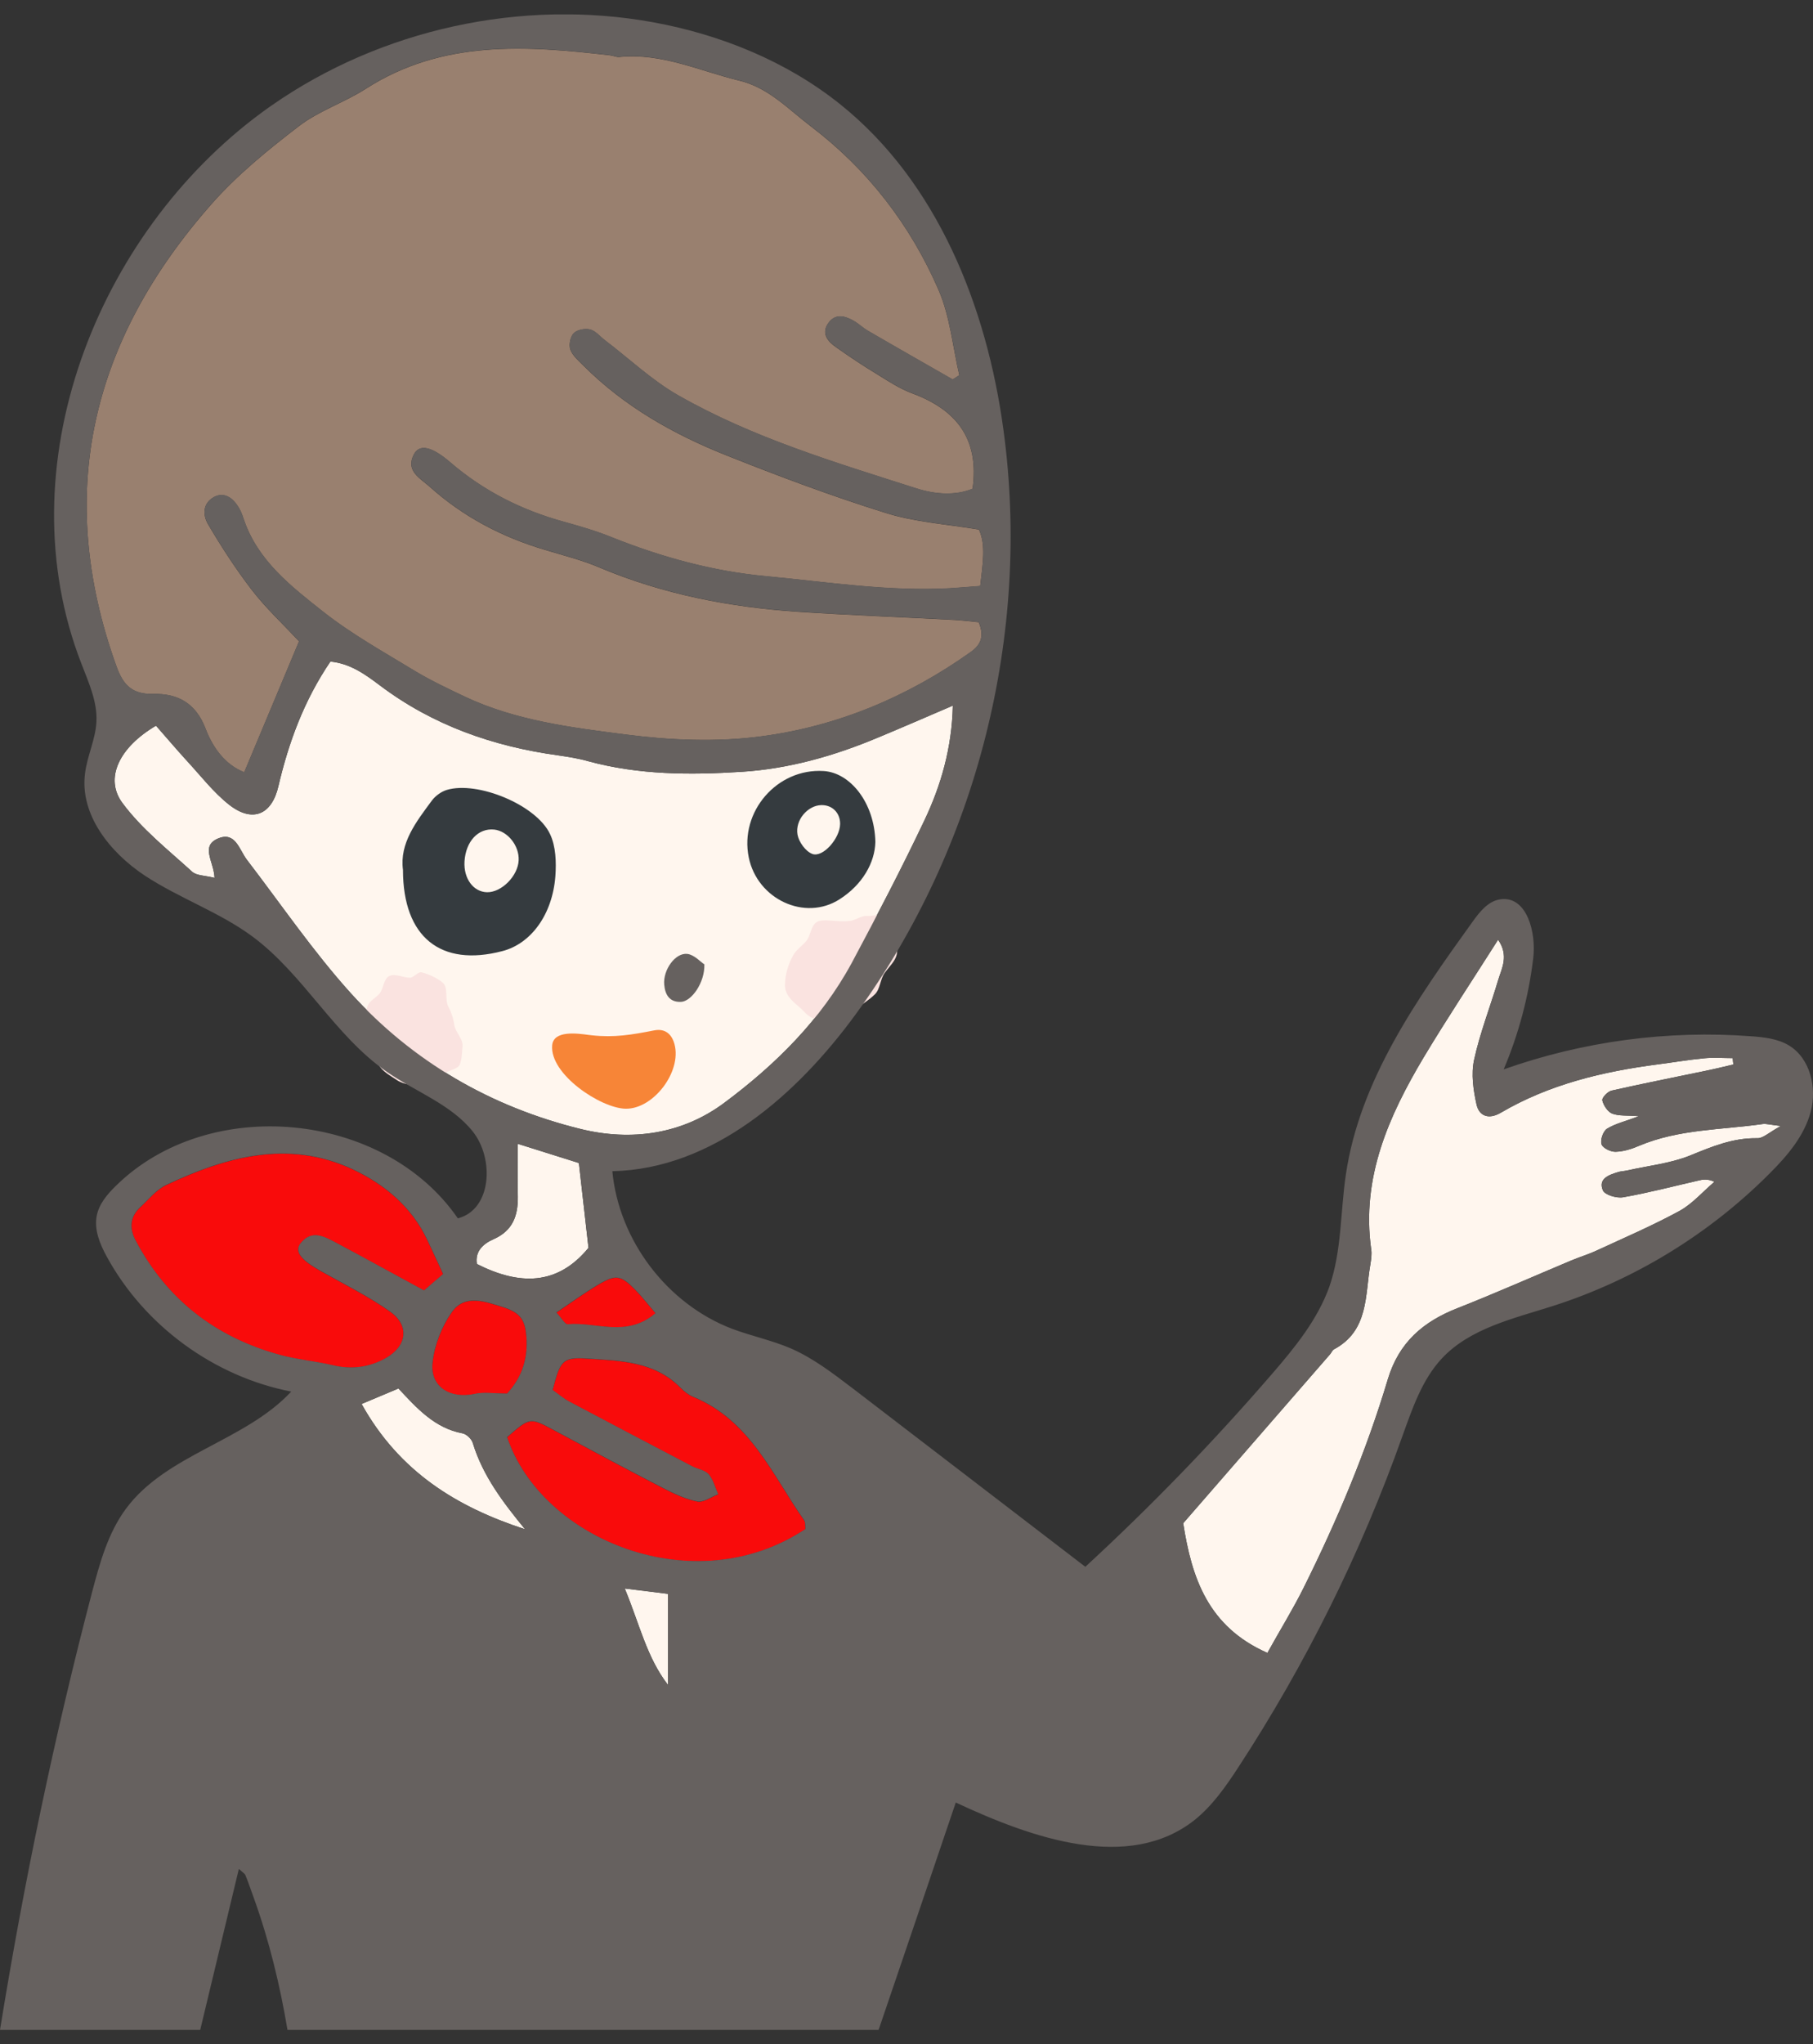 <svg width="63" height="71" viewBox="0 0 63 71" fill="none" xmlns="http://www.w3.org/2000/svg">
<rect x="0" y="0" width="63" height="71" fill="#333333" stroke="none"/>
<g clip-path="url(#clip0_1760_1768)">
<path d="M56.004 37.877C55.867 37.905 55.658 38.126 55.68 38.217C55.72 38.392 55.867 38.613 56.02 38.675C56.259 38.766 56.542 38.732 56.95 38.766C56.485 38.942 56.134 39.021 55.839 39.202C55.709 39.287 55.601 39.588 55.652 39.741C55.692 39.871 55.969 40.007 56.139 40.001C56.412 39.995 56.701 39.905 56.962 39.791C58.334 39.214 59.813 39.242 61.248 39.038C61.373 39.021 61.497 39.061 61.883 39.106C61.463 39.333 61.265 39.537 61.066 39.531C60.216 39.514 59.479 39.825 58.714 40.137C58.028 40.409 57.262 40.488 56.531 40.653C56.429 40.675 56.321 40.675 56.219 40.709C55.901 40.806 55.533 40.936 55.697 41.338C55.76 41.497 56.174 41.622 56.4 41.582C57.273 41.429 58.135 41.202 59.003 41.004C59.167 40.964 59.326 40.93 59.575 41.044C59.173 41.384 58.816 41.803 58.368 42.052C57.432 42.562 56.457 42.981 55.487 43.429C55.198 43.565 54.887 43.656 54.592 43.78C53.282 44.33 51.978 44.908 50.657 45.429C49.461 45.894 48.61 46.619 48.225 47.905C47.477 50.403 46.467 52.8 45.305 55.134C44.931 55.888 44.483 56.607 44.041 57.406C41.971 56.494 41.41 54.794 41.115 52.902C42.816 50.947 44.517 48.987 46.224 47.027C46.269 46.976 46.297 46.891 46.354 46.862C47.562 46.217 47.431 44.998 47.618 43.916C47.647 43.741 47.675 43.554 47.647 43.384C47.301 40.902 48.253 38.766 49.472 36.721C50.289 35.361 51.162 34.047 52.057 32.636C52.443 33.197 52.182 33.627 52.057 34.047C51.785 34.964 51.428 35.871 51.224 36.806C51.116 37.299 51.196 37.859 51.309 38.364C51.4 38.76 51.729 38.891 52.148 38.647C53.838 37.656 55.697 37.214 57.619 36.964C58.147 36.896 58.674 36.806 59.207 36.755C59.536 36.721 59.876 36.749 60.21 36.749C60.216 36.823 60.222 36.896 60.233 36.97C59.898 37.049 59.57 37.129 59.235 37.197C58.158 37.423 57.075 37.633 56.004 37.877Z" fill="#FFF6EE"/>
<path d="M23.211 55.355V58.517C22.469 57.554 22.225 56.409 21.709 55.169C22.276 55.236 22.701 55.293 23.211 55.355Z" fill="#FFF6EE"/>
<path d="M20.115 40.392C20.24 41.486 20.342 42.398 20.449 43.338C19.366 44.658 18.04 44.642 16.571 43.899C16.498 43.44 16.81 43.185 17.161 43.032C17.819 42.738 18 42.222 17.994 41.565C17.983 41.01 17.989 40.449 17.989 39.724C18.828 39.99 19.486 40.194 20.115 40.392Z" fill="#FFF6EE"/>
<path d="M16.431 50.12C16.783 51.27 17.491 52.188 18.245 53.112C15.881 52.341 13.88 51.123 12.565 48.76C13.041 48.562 13.415 48.404 13.846 48.222C14.486 48.908 15.104 49.599 16.074 49.78C16.216 49.809 16.391 49.978 16.431 50.12Z" fill="#FFF6EE"/>
<path d="M7.972 27.956C8.783 28.585 9.446 28.291 9.673 27.31C10.03 25.781 10.569 24.319 11.481 22.976C12.179 23.044 12.7 23.429 13.199 23.803C15.042 25.191 17.134 25.922 19.396 26.234C19.747 26.285 20.105 26.341 20.445 26.438C22.191 26.914 23.983 26.919 25.757 26.806C27.401 26.704 28.983 26.256 30.508 25.616C31.353 25.265 32.187 24.902 33.111 24.506C33.077 25.973 32.702 27.271 32.124 28.489C31.33 30.16 30.474 31.803 29.601 33.435C28.53 35.418 26.942 36.982 25.168 38.302C23.716 39.384 21.953 39.65 20.167 39.208C17.043 38.438 14.339 36.868 12.184 34.489C10.88 33.044 9.769 31.412 8.579 29.86C8.312 29.509 8.182 28.874 7.586 29.118C6.951 29.378 7.433 29.917 7.456 30.489C7.127 30.404 6.827 30.415 6.674 30.273C5.834 29.509 4.922 28.789 4.258 27.894C3.618 27.038 4.139 25.956 5.421 25.203C5.766 25.594 6.124 26.019 6.498 26.427C6.98 26.948 7.422 27.526 7.972 27.956Z" fill="#FFF6EE"/>
<path d="M29.538 31.985C29.748 31.951 29.929 31.798 30.128 31.809C30.36 31.82 30.638 31.718 30.785 31.809C30.995 31.933 31.001 32.257 31.08 32.489C31.159 32.721 31.21 32.931 31.159 33.157C31.103 33.39 30.904 33.565 30.74 33.792C30.587 34.002 30.587 34.353 30.4 34.534C30.201 34.732 29.952 34.874 29.776 35.027C29.6 35.18 29.368 35.384 29.113 35.446C28.869 35.509 28.58 35.412 28.336 35.378C28.075 35.344 27.951 35.118 27.763 34.965C27.497 34.744 27.264 34.528 27.276 34.183C27.287 33.837 27.389 33.497 27.554 33.191C27.661 32.987 27.871 32.857 28.018 32.681C28.166 32.506 28.177 32.16 28.37 32.03C28.602 31.877 29.124 32.047 29.544 31.979L29.538 31.985Z" fill="#FAE3E0"/>
<path d="M14.237 33.962C14.367 33.962 14.532 33.735 14.651 33.769C14.895 33.831 15.195 33.967 15.388 34.132C15.581 34.296 15.456 34.71 15.569 34.936C15.683 35.163 15.751 35.35 15.785 35.593C15.819 35.837 16.091 36.081 16.074 36.324C16.057 36.523 16.051 36.772 15.983 36.959C15.915 37.146 15.564 37.163 15.416 37.304C15.19 37.52 15.002 37.707 14.691 37.701C14.379 37.695 14.044 37.678 13.795 37.514C13.619 37.395 13.364 37.259 13.205 37.055C13.063 36.874 13.149 36.534 13.046 36.313C12.944 36.092 12.723 35.922 12.678 35.695C12.627 35.452 12.712 35.208 12.757 34.993C12.803 34.778 13.012 34.693 13.171 34.528C13.33 34.364 13.324 33.984 13.534 33.894C13.744 33.803 14.027 33.962 14.243 33.956L14.237 33.962Z" fill="#FAE3E0"/>
<path d="M20.791 44.619C21.403 44.256 21.573 44.285 22.084 44.806C22.328 45.055 22.537 45.333 22.781 45.61C21.772 46.477 20.717 45.905 19.731 45.996C19.634 46.007 19.515 45.78 19.334 45.588C19.861 45.231 20.315 44.902 20.791 44.619Z" fill="#F90B0B"/>
<path d="M27.991 53.106C24.135 55.673 18.812 53.48 17.621 49.917C18.421 49.22 18.415 49.225 19.26 49.679C20.513 50.353 21.771 51.027 23.041 51.684C23.421 51.877 23.818 52.07 24.226 52.149C24.447 52.194 24.714 51.99 24.957 51.9C24.85 51.667 24.787 51.395 24.629 51.208C24.498 51.061 24.243 51.027 24.056 50.931C22.633 50.183 21.21 49.441 19.793 48.687C19.577 48.574 19.39 48.41 19.203 48.279C19.464 47.276 19.537 47.135 20.365 47.186C21.527 47.259 22.735 47.271 23.648 48.2C23.773 48.325 23.92 48.444 24.079 48.511C26.063 49.322 26.834 51.22 27.945 52.806C27.996 52.885 27.979 53.01 27.991 53.106Z" fill="#F90B0B"/>
<path d="M18.302 46.574C18.324 47.293 18.092 47.894 17.621 48.404C17.168 48.404 16.816 48.341 16.493 48.415C15.643 48.602 14.934 48.166 15.03 47.321C15.098 46.715 15.348 46.075 15.699 45.576C16.147 44.931 16.861 45.208 17.468 45.395C18.131 45.605 18.273 45.882 18.302 46.574Z" fill="#F90B0B"/>
<path d="M14.843 43.055C15.024 43.435 15.2 43.82 15.399 44.251C15.166 44.449 14.934 44.653 14.735 44.823C13.686 44.256 12.7 43.707 11.696 43.174C11.288 42.959 10.84 42.693 10.449 43.18C10.217 43.474 10.46 43.763 11.169 44.16C11.974 44.613 12.813 45.027 13.562 45.559C14.242 46.047 14.14 46.755 13.414 47.168C12.83 47.497 12.212 47.576 11.555 47.418C10.931 47.27 10.279 47.219 9.667 47.044C7.467 46.426 5.794 45.129 4.717 43.095C4.49 42.675 4.507 42.267 4.876 41.928C5.165 41.661 5.426 41.327 5.766 41.163C7.852 40.177 10.007 39.571 12.246 40.608C13.346 41.123 14.299 41.905 14.843 43.055Z" fill="#F90B0B"/>
<path d="M25.24 15.815C27.06 16.54 28.903 17.231 30.774 17.814C31.777 18.132 32.86 18.2 34.017 18.392C34.266 18.931 34.147 19.588 34.062 20.353C33.705 20.381 33.359 20.409 33.013 20.432C30.864 20.551 28.744 20.211 26.612 20.013C24.741 19.837 22.967 19.344 21.238 18.653C20.705 18.438 20.155 18.279 19.605 18.126C18.136 17.724 16.815 17.061 15.653 16.064C14.995 15.497 14.576 15.418 14.383 15.78C14.083 16.358 14.598 16.608 14.927 16.902C16.09 17.945 17.439 18.653 18.93 19.095C19.582 19.293 20.245 19.457 20.863 19.724C23.063 20.647 25.371 21.089 27.729 21.248C29.543 21.367 31.363 21.435 33.178 21.531C33.455 21.548 33.733 21.582 34.011 21.61C34.198 22.081 34.113 22.375 33.722 22.653C31.528 24.211 29.09 25.231 26.448 25.576C24.911 25.78 23.301 25.712 21.759 25.514C19.86 25.27 17.927 25.033 16.158 24.2C15.574 23.922 14.995 23.65 14.445 23.322C13.357 22.659 12.229 22.035 11.231 21.248C10.12 20.37 8.963 19.48 8.475 18.052C8.441 17.95 8.407 17.849 8.362 17.752C8.118 17.265 7.784 17.084 7.444 17.259C7.03 17.48 7.052 17.899 7.222 18.194C7.687 18.987 8.192 19.764 8.753 20.494C9.229 21.112 9.808 21.65 10.392 22.273C9.791 23.712 9.15 25.242 8.487 26.823C7.806 26.557 7.381 25.939 7.143 25.31C6.803 24.415 6.168 24.086 5.34 24.103C4.592 24.12 4.286 23.803 4.047 23.146C1.87 17.106 3.197 11.792 7.353 7.084C8.243 6.075 9.309 5.208 10.38 4.387C11.078 3.848 11.962 3.565 12.711 3.084C15.37 1.378 18.272 1.582 21.203 1.922C21.311 1.933 21.419 1.99 21.521 1.979C22.995 1.831 24.311 2.466 25.688 2.8C26.709 3.044 27.4 3.803 28.188 4.398C30.161 5.899 31.636 7.82 32.616 10.075C33.013 10.993 33.104 12.041 33.336 13.033C33.257 13.084 33.178 13.135 33.104 13.18C32.117 12.613 31.125 12.052 30.144 11.48C29.991 11.389 29.861 11.265 29.708 11.169C29.379 10.97 29.016 10.863 28.767 11.248C28.54 11.588 28.767 11.865 29.05 12.058C29.515 12.387 29.991 12.704 30.479 12.999C30.87 13.242 31.267 13.503 31.698 13.662C33.206 14.222 34.039 15.214 33.796 16.976C33.206 17.22 32.492 17.174 31.828 16.959C29.011 16.058 26.159 15.208 23.573 13.735C22.655 13.214 21.867 12.46 21.016 11.815C20.852 11.69 20.699 11.497 20.512 11.446C20.33 11.401 20.058 11.452 19.939 11.571C19.82 11.69 19.758 11.979 19.82 12.143C19.899 12.358 20.109 12.534 20.279 12.704C21.697 14.12 23.403 15.084 25.24 15.815Z" fill="#99806F"/>
<path d="M14.003 30.211C13.879 29.282 14.463 28.54 15.012 27.797C15.132 27.639 15.336 27.491 15.523 27.435C16.589 27.112 18.647 27.956 19.117 28.976C19.316 29.401 19.333 29.945 19.299 30.426C19.197 31.769 18.448 32.777 17.456 33.032C15.319 33.593 14.003 32.551 14.003 30.211ZM16.141 29.922C16.107 30.511 16.447 30.976 16.923 30.987C17.428 30.998 18 30.421 18.023 29.877C18.046 29.367 17.637 28.862 17.173 28.811C16.617 28.755 16.186 29.219 16.141 29.916V29.922Z" fill="#353B3F"/>
<path d="M30.418 29.242C30.401 29.956 29.975 30.721 29.176 31.231C27.968 32.007 26.313 31.231 26.018 29.775C25.695 28.189 27.005 26.676 28.62 26.778C29.544 26.834 30.389 27.877 30.418 29.242ZM29.193 28.619C29.199 28.234 28.921 27.951 28.535 27.962C28.076 27.973 27.623 28.472 27.713 28.988C27.759 29.242 27.991 29.565 28.224 29.656C28.592 29.798 29.187 29.118 29.193 28.619Z" fill="#353B3F"/>
<path d="M20.468 35.945C20.502 35.945 20.536 35.956 20.564 35.956C21.347 36.041 21.948 35.939 22.73 35.786C23.104 35.712 23.342 35.905 23.439 36.268C23.694 37.225 22.702 38.528 21.732 38.506C20.865 38.483 19.102 37.31 19.187 36.307C19.232 35.775 20.054 35.888 20.468 35.945Z" fill="#F78537"/>
<path d="M24.476 33.497C24.493 34.132 24.028 34.778 23.665 34.795C23.263 34.812 23.11 34.545 23.081 34.194C23.036 33.69 23.461 33.084 23.881 33.129C24.125 33.157 24.34 33.407 24.482 33.497H24.476Z" fill="#66615F"/>
<path d="M48.225 47.905C48.611 46.619 49.461 45.894 50.657 45.429C51.978 44.908 53.282 44.33 54.592 43.781C54.887 43.656 55.199 43.565 55.488 43.429C56.457 42.982 57.432 42.562 58.368 42.053C58.816 41.803 59.173 41.384 59.576 41.044C59.326 40.931 59.167 40.965 59.003 41.004C58.136 41.203 57.274 41.429 56.401 41.582C56.174 41.622 55.76 41.497 55.698 41.339C55.533 40.936 55.902 40.806 56.219 40.71C56.321 40.676 56.429 40.676 56.531 40.653C57.262 40.489 58.028 40.409 58.714 40.138C59.479 39.826 60.216 39.514 61.067 39.531C61.265 39.537 61.464 39.333 61.883 39.106C61.498 39.061 61.373 39.021 61.248 39.038C59.814 39.242 58.334 39.214 56.962 39.792C56.701 39.905 56.412 39.996 56.14 40.002C55.97 40.007 55.692 39.871 55.652 39.741C55.601 39.588 55.709 39.288 55.839 39.203C56.134 39.021 56.486 38.942 56.951 38.766C56.542 38.732 56.259 38.766 56.021 38.676C55.868 38.613 55.72 38.392 55.681 38.217C55.658 38.126 55.868 37.905 56.004 37.877C57.075 37.633 58.158 37.424 59.235 37.197C59.57 37.129 59.899 37.05 60.233 36.97C60.222 36.897 60.216 36.823 60.211 36.749C59.876 36.749 59.536 36.721 59.207 36.755C58.674 36.806 58.147 36.897 57.62 36.965C55.698 37.214 53.838 37.656 52.148 38.647C51.729 38.891 51.4 38.761 51.309 38.364C51.196 37.86 51.117 37.299 51.224 36.806C51.428 35.871 51.786 34.965 52.058 34.047C52.182 33.628 52.443 33.197 52.058 32.636C51.162 34.047 50.289 35.361 49.472 36.721C48.254 38.766 47.301 40.902 47.647 43.384C47.675 43.554 47.647 43.741 47.618 43.916C47.431 44.999 47.562 46.217 46.354 46.863C46.297 46.891 46.269 46.976 46.224 47.027C44.517 48.987 42.816 50.948 41.115 52.902C41.41 54.795 41.972 56.494 44.041 57.407C44.483 56.608 44.931 55.888 45.305 55.135C46.468 52.8 47.477 50.404 48.225 47.905ZM21.709 55.169C22.225 56.409 22.468 57.554 23.211 58.517V55.356C22.701 55.293 22.276 55.237 21.709 55.169ZM19.73 45.99C20.716 45.9 21.771 46.472 22.78 45.605C22.536 45.327 22.327 45.05 22.083 44.8C21.573 44.279 21.402 44.251 20.79 44.613C20.314 44.897 19.86 45.225 19.333 45.582C19.515 45.775 19.634 46.002 19.73 45.99ZM19.259 49.673C18.415 49.22 18.42 49.214 17.621 49.911C18.812 53.475 24.135 55.667 27.991 53.101C27.979 53.004 27.996 52.88 27.945 52.8C26.834 51.214 26.063 49.316 24.079 48.506C23.92 48.438 23.772 48.319 23.648 48.194C22.735 47.265 21.527 47.254 20.365 47.18C19.537 47.129 19.464 47.271 19.203 48.273C19.39 48.404 19.577 48.568 19.792 48.681C21.21 49.435 22.633 50.177 24.056 50.925C24.243 51.021 24.498 51.055 24.628 51.203C24.787 51.39 24.85 51.661 24.957 51.894C24.714 51.984 24.447 52.188 24.226 52.143C23.818 52.064 23.421 51.871 23.041 51.678C21.771 51.021 20.512 50.347 19.259 49.673ZM16.572 43.9C18.041 44.642 19.367 44.659 20.45 43.339C20.342 42.398 20.24 41.486 20.116 40.392C19.486 40.194 18.829 39.99 17.989 39.724C17.989 40.449 17.984 41.01 17.995 41.565C18.001 42.222 17.819 42.738 17.162 43.033C16.81 43.186 16.498 43.441 16.572 43.9ZM16.43 50.12C16.391 49.979 16.215 49.809 16.073 49.781C15.104 49.599 14.486 48.908 13.845 48.222C13.414 48.404 13.04 48.562 12.564 48.761C13.879 51.123 15.88 52.341 18.245 53.112C17.491 52.188 16.782 51.271 16.43 50.12ZM17.468 45.39C16.861 45.203 16.147 44.925 15.699 45.571C15.348 46.069 15.098 46.71 15.03 47.316C14.934 48.16 15.642 48.596 16.493 48.409C16.816 48.336 17.167 48.398 17.621 48.398C18.091 47.888 18.324 47.288 18.301 46.568C18.273 45.877 18.131 45.599 17.468 45.39ZM8.776 32.528C7.62 31.673 6.225 31.197 5.023 30.404C3.821 29.605 2.772 28.296 2.954 26.868C3.028 26.251 3.322 25.678 3.351 25.061C3.385 24.364 3.079 23.701 2.829 23.05C0.17 16.217 3.356 8.132 9.1 3.905C9.213 3.82 9.326 3.741 9.44 3.662C13.244 1.01 18.125 -0.055 22.689 0.772C25.048 1.203 27.339 2.132 29.204 3.628C32.572 6.33 34.289 10.647 34.868 14.925C35.837 22.002 33.961 29.435 29.748 35.208C27.696 38.024 24.765 40.602 21.278 40.676C21.505 43.078 23.183 45.288 25.439 46.149C26.103 46.398 26.806 46.545 27.463 46.823C28.251 47.163 28.943 47.696 29.629 48.217C32.322 50.285 35.021 52.347 37.714 54.415C40.004 52.307 42.17 50.069 44.206 47.712C44.999 46.795 45.787 45.826 46.196 44.681C46.626 43.441 46.575 42.087 46.768 40.789C47.25 37.52 49.234 34.704 51.162 32.024C51.417 31.667 51.718 31.282 52.154 31.231C53.056 31.118 53.39 32.387 53.277 33.288C53.118 34.613 52.772 35.911 52.251 37.14C55 36.166 57.954 35.769 60.863 35.99C61.31 36.024 61.775 36.075 62.161 36.307C62.904 36.755 63.142 37.775 62.921 38.608C62.7 39.446 62.11 40.138 61.498 40.749C59.406 42.851 56.809 44.443 53.985 45.35C52.608 45.792 51.094 46.12 50.102 47.18C49.41 47.922 49.076 48.925 48.73 49.883C47.295 53.928 45.368 57.803 43.02 61.395C42.59 62.053 42.13 62.71 41.518 63.203C39.222 65.027 35.866 63.843 33.212 62.602C32.322 65.231 31.426 67.871 30.53 70.5H9.99C9.729 68.948 9.36 67.418 8.822 65.922C8.725 65.656 8.635 65.39 8.527 65.123C8.504 65.067 8.431 65.027 8.3 64.908C7.847 66.8 7.399 68.653 6.957 70.5H0C0.828 65.384 1.888 60.302 3.203 55.282C3.47 54.273 3.753 53.242 4.377 52.398C5.783 50.5 8.51 50.058 10.12 48.33C7.433 47.809 5.018 46.041 3.708 43.639C3.47 43.203 3.266 42.71 3.362 42.222C3.441 41.815 3.725 41.48 4.02 41.191C7.246 38.007 13.335 38.579 15.909 42.313C17.088 42.013 17.184 40.239 16.425 39.293C15.665 38.347 14.446 37.922 13.443 37.225C11.623 35.968 10.557 33.849 8.776 32.528ZM4.717 43.089C5.794 45.123 7.467 46.421 9.667 47.038C10.279 47.214 10.931 47.265 11.555 47.412C12.212 47.571 12.83 47.492 13.414 47.163C14.14 46.749 14.242 46.041 13.562 45.554C12.813 45.021 11.974 44.608 11.169 44.154C10.46 43.758 10.216 43.469 10.449 43.174C10.84 42.687 11.288 42.953 11.696 43.169C12.7 43.701 13.686 44.251 14.735 44.817C14.934 44.647 15.166 44.443 15.399 44.245C15.2 43.815 15.024 43.429 14.843 43.05C14.299 41.9 13.346 41.118 12.246 40.602C10.007 39.565 7.852 40.172 5.766 41.157C5.426 41.322 5.165 41.656 4.876 41.922C4.507 42.262 4.49 42.67 4.717 43.089ZM6.497 26.426C6.123 26.018 5.766 25.594 5.42 25.203C4.139 25.956 3.617 27.038 4.258 27.894C4.921 28.789 5.834 29.509 6.673 30.273C6.826 30.415 7.127 30.404 7.455 30.489C7.433 29.916 6.951 29.378 7.586 29.118C8.181 28.874 8.312 29.509 8.578 29.86C9.769 31.412 10.88 33.044 12.184 34.489C14.338 36.868 17.043 38.438 20.167 39.208C21.953 39.65 23.716 39.384 25.167 38.302C26.942 36.982 28.529 35.418 29.601 33.435C30.474 31.803 31.33 30.16 32.124 28.489C32.702 27.271 33.076 25.973 33.11 24.506C32.186 24.902 31.353 25.265 30.508 25.616C28.983 26.256 27.401 26.704 25.757 26.806C23.982 26.919 22.191 26.914 20.444 26.438C20.104 26.341 19.747 26.285 19.395 26.234C17.133 25.922 15.041 25.191 13.199 23.803C12.7 23.429 12.178 23.044 11.481 22.976C10.568 24.319 10.029 25.78 9.672 27.31C9.445 28.29 8.782 28.585 7.971 27.956C7.421 27.526 6.979 26.948 6.497 26.426ZM5.341 24.098C6.168 24.081 6.803 24.409 7.144 25.305C7.382 25.933 7.807 26.551 8.487 26.817C9.151 25.237 9.791 23.707 10.392 22.268C9.808 21.645 9.23 21.106 8.754 20.489C8.192 19.758 7.688 18.982 7.223 18.189C7.053 17.894 7.03 17.475 7.444 17.254C7.784 17.078 8.119 17.254 8.363 17.747C8.408 17.843 8.442 17.945 8.476 18.047C8.964 19.475 10.12 20.364 11.231 21.242C12.229 22.03 13.357 22.653 14.446 23.316C14.996 23.645 15.574 23.916 16.158 24.194C17.927 25.027 19.86 25.265 21.76 25.509C23.302 25.707 24.912 25.775 26.448 25.571C29.09 25.225 31.528 24.206 33.722 22.647C34.114 22.37 34.199 22.075 34.012 21.605C33.734 21.577 33.456 21.543 33.178 21.526C31.364 21.429 29.544 21.361 27.73 21.242C25.371 21.084 23.064 20.642 20.864 19.718C20.246 19.452 19.583 19.288 18.931 19.089C17.439 18.647 16.09 17.939 14.928 16.897C14.599 16.602 14.083 16.353 14.384 15.775C14.576 15.412 14.996 15.492 15.654 16.058C16.816 17.055 18.137 17.718 19.605 18.12C20.155 18.273 20.705 18.432 21.238 18.647C22.967 19.339 24.742 19.831 26.613 20.007C28.745 20.206 30.865 20.545 33.014 20.426C33.36 20.404 33.706 20.375 34.063 20.347C34.148 19.582 34.267 18.925 34.017 18.387C32.861 18.194 31.778 18.126 30.774 17.809C28.903 17.225 27.061 16.534 25.241 15.809C23.404 15.078 21.697 14.115 20.28 12.698C20.11 12.528 19.9 12.353 19.821 12.137C19.758 11.973 19.821 11.684 19.94 11.565C20.059 11.446 20.331 11.395 20.512 11.441C20.7 11.492 20.853 11.684 21.017 11.809C21.867 12.455 22.655 13.208 23.574 13.729C26.159 15.203 29.011 16.052 31.829 16.953C32.492 17.169 33.206 17.214 33.796 16.97C34.04 15.208 33.206 14.217 31.698 13.656C31.267 13.497 30.871 13.237 30.48 12.993C29.992 12.698 29.516 12.381 29.051 12.053C28.773 11.86 28.541 11.582 28.767 11.242C29.017 10.857 29.38 10.965 29.708 11.163C29.861 11.259 29.992 11.384 30.145 11.475C31.126 12.047 32.118 12.608 33.105 13.174C33.178 13.129 33.258 13.078 33.337 13.027C33.105 12.036 33.014 10.987 32.617 10.069C31.636 7.815 30.162 5.894 28.189 4.392C27.401 3.798 26.709 3.038 25.689 2.795C24.311 2.46 22.996 1.826 21.522 1.973C21.419 1.984 21.312 1.928 21.204 1.917C18.273 1.577 15.37 1.373 12.711 3.078C11.963 3.56 11.078 3.843 10.381 4.381C9.309 5.203 8.244 6.069 7.353 7.078C3.198 11.786 1.871 17.101 4.048 23.14C4.286 23.797 4.592 24.115 5.341 24.098Z" fill="#66615F"/>
</g>
<defs>
<clipPath id="clip0_1760_1768">
<rect width="63" height="70" fill="white" transform="translate(0 0.5)"/>
</clipPath>
</defs>
</svg>
